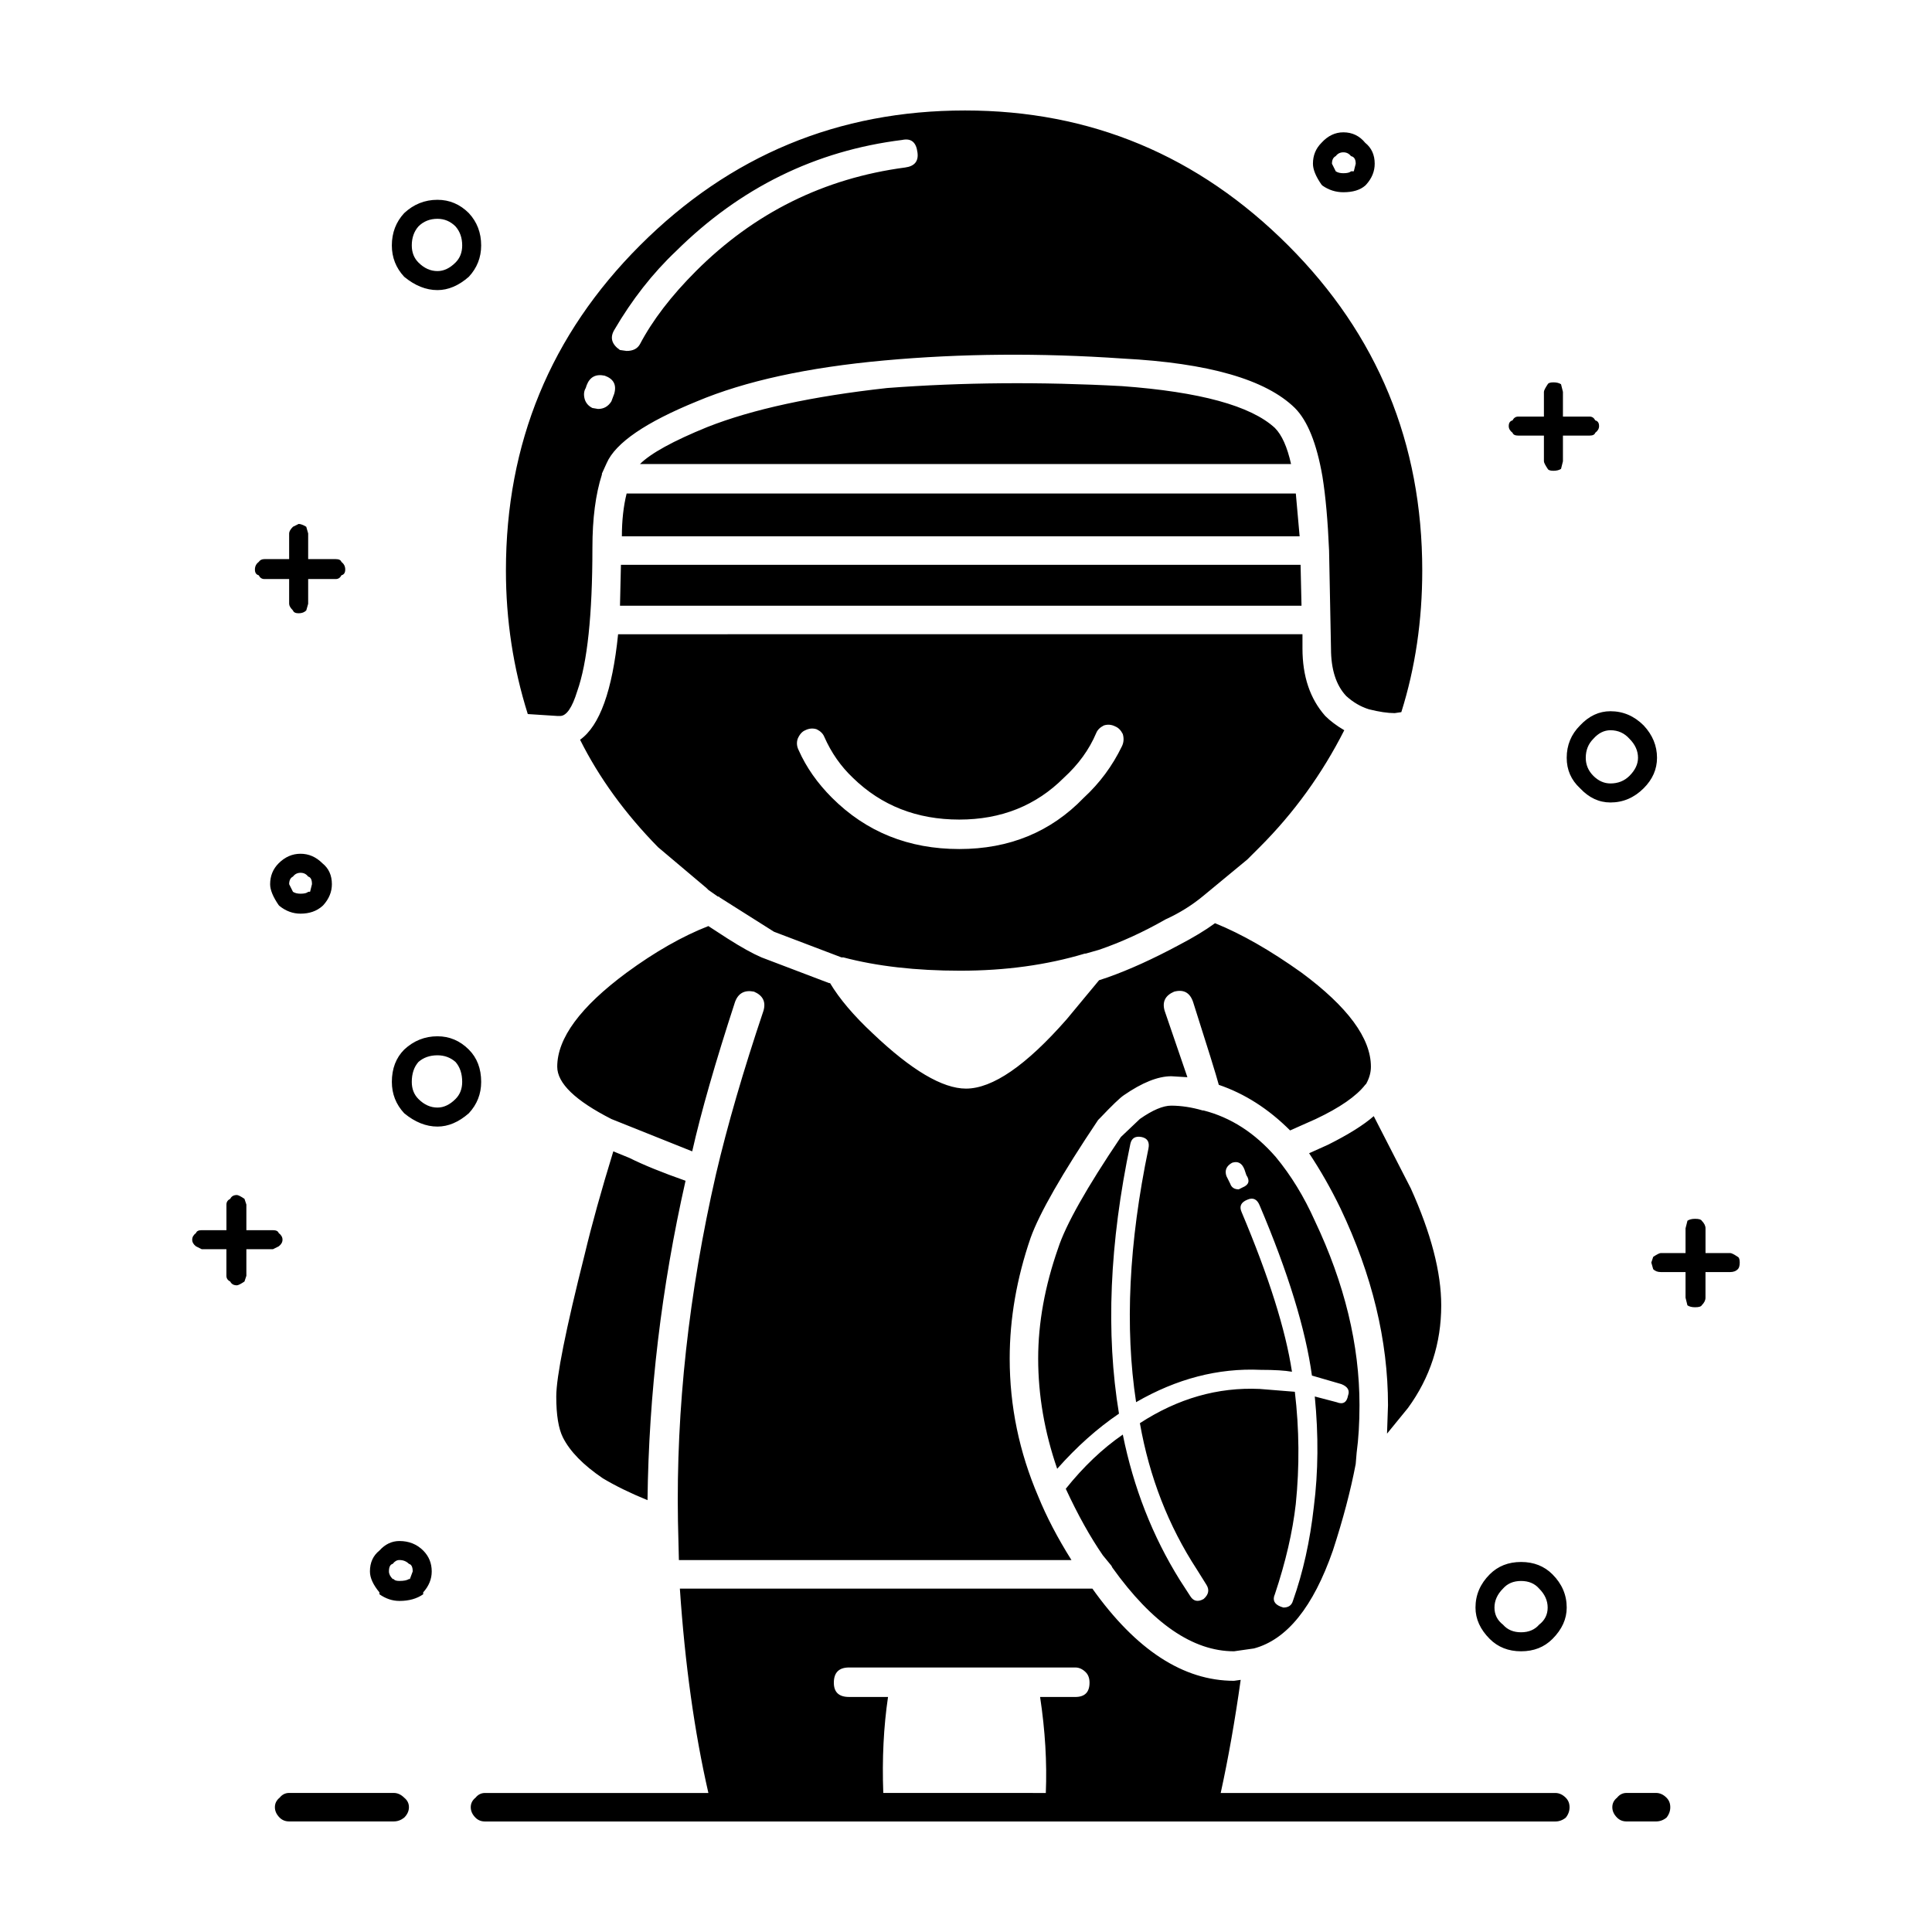 <?xml version="1.0" encoding="UTF-8"?>
<!-- Uploaded to: ICON Repo, www.svgrepo.com, Generator: ICON Repo Mixer Tools -->
<svg fill="#000000" width="800px" height="800px" version="1.1" viewBox="144 144 512 512" xmlns="http://www.w3.org/2000/svg">
 <path d="m503.28 187.39c0-1.176-0.418-1.844-1.258-2.016-0.512-0.668-1.176-1.008-2.019-1.008-0.836 0-1.512 0.332-2.012 1.004-0.676 0.336-1.008 1.008-1.008 2.016l1.008 2.016c0.504 0.332 1.176 0.504 2.012 0.504 1.008 0 1.684-0.168 2.016-0.504h0.75zm2.769 5.539-0.254 0.254c-1.344 1.176-3.273 1.762-5.793 1.762-2.012 0-3.863-0.586-5.543-1.762l-0.25-0.254c-1.516-2.18-2.266-4.031-2.266-5.543 0-2.188 0.75-4.031 2.266-5.543 1.676-1.848 3.613-2.777 5.789-2.777 2.352 0 4.289 0.926 5.793 2.777 1.676 1.344 2.519 3.188 2.519 5.543 0.004 2.019-0.75 3.863-2.262 5.543zm40.305 61.469h6.801v-6.551c0-0.332 0.336-1.008 1.008-2.016 0.168-0.332 0.676-0.504 1.512-0.504 0.84 0 1.516 0.168 2.016 0.504l0.504 2.016v6.551h7.055c0.676 0 1.176 0.336 1.512 1.008 0.676 0.168 1.008 0.676 1.008 1.512 0 0.676-0.332 1.258-1.008 1.77-0.168 0.504-0.672 0.75-1.512 0.75h-7.055v6.805l-0.504 2.012c-0.504 0.336-1.176 0.508-2.016 0.508-0.836 0-1.344-0.168-1.512-0.508-0.672-1.008-1.008-1.676-1.008-2.012v-6.805h-6.801c-0.84 0-1.344-0.25-1.512-0.75-0.676-0.508-1.008-1.094-1.008-1.77 0-0.836 0.332-1.344 1.008-1.512 0.332-0.672 0.84-1.008 1.512-1.008zm-89.93 140.05c3.863-2.012 7.051-3.945 9.57-5.789 7.055 2.852 14.695 7.227 22.922 13.098 12.262 9.07 18.391 17.383 18.391 24.938 0 1.512-0.418 3.023-1.258 4.535l-0.254 0.254c-2.352 3.023-6.715 6.047-13.105 9.07l-6.801 3.023c-5.707-5.707-12.004-9.738-18.895-12.086-0.672-2.519-2.938-9.824-6.801-21.922-0.84-2.519-2.519-3.441-5.039-2.769-2.352 1.008-3.195 2.684-2.519 5.039l6.039 17.633-4.266-0.258c-3.527 0-7.723 1.676-12.594 5.039-1.008 0.676-3.102 2.684-6.297 6.047l-0.504 0.504c-9.574 14.277-15.539 24.688-17.891 31.234-3.688 10.746-5.543 21.41-5.543 31.992 0 12.594 2.519 24.773 7.559 36.527 2.188 5.375 5.125 11.004 8.816 16.883h-104.04l-0.25-10.328c-0.504-29.727 2.856-60.371 10.078-91.945 3.027-12.934 7.227-27.379 12.594-43.332 0.676-2.352-0.168-4.031-2.519-5.039-2.519-0.504-4.195 0.422-5.039 2.769-5.203 15.957-8.984 29.141-11.336 39.555l-21.41-8.566c-9.566-4.871-14.359-9.488-14.359-13.855 0-7.559 6.133-15.871 18.383-24.938 7.559-5.543 14.781-9.652 21.668-12.344l5.039 3.273c3.691 2.352 6.715 4.031 9.07 5.039l17.887 6.801h0.25c2.519 4.203 6.297 8.652 11.336 13.352 10.242 9.742 18.477 14.609 24.688 14.609 7.047 0 15.957-6.133 26.703-18.391l8.566-10.328 2.266-0.754c5.707-2.016 12.004-4.875 18.891-8.57zm-16.879-57.941c-1.008-0.504-2.012-0.586-3.023-0.25-1.008 0.508-1.676 1.176-2.016 2.016-1.844 4.363-4.699 8.309-8.566 11.84-7.387 7.391-16.625 11.082-27.711 11.082-11.246 0-20.656-3.691-28.215-11.082-3.188-3.023-5.707-6.629-7.559-10.828-0.332-0.84-1.008-1.516-2.016-2.016-1.004-0.332-2.012-0.25-3.023 0.25-0.84 0.336-1.512 1.094-2.016 2.266-0.332 1.008-0.25 2.016 0.258 3.023 2.012 4.535 4.953 8.73 8.816 12.594 9.07 9.074 20.32 13.602 33.75 13.602 13.27 0 24.27-4.527 33.004-13.602 4.195-3.863 7.559-8.395 10.078-13.598 0.504-1.008 0.586-2.102 0.25-3.273-0.504-1.008-1.168-1.68-2.012-2.023zm49.625-24.43v3.777c0 7.391 2.012 13.352 6.039 17.887 1.352 1.344 3.027 2.606 5.039 3.777-5.875 11.586-13.348 21.922-22.414 30.984l-3.273 3.269-11.586 9.574c-3.027 2.519-6.383 4.621-10.078 6.297-5.879 3.359-11.754 6.047-17.633 8.062l-3.527 1.008h-0.25c-10.078 3.027-21.078 4.535-33 4.535-11.758 0-22.086-1.176-30.984-3.527h-0.504l-17.891-6.801-14.359-9.074-0.246-0.242h-0.25l-2.523-1.762-0.508-0.508-12.84-10.828c-8.73-8.902-15.617-18.391-20.656-28.465 5.203-3.691 8.559-13.012 10.078-27.961zm-0.504-18.391 0.25 10.832h-180.61l0.25-10.832zm5.793-23.426c-1.512-8.73-3.945-14.781-7.305-18.141-7.723-7.559-22.922-11.922-45.594-13.098-21.828-1.512-42.91-1.344-63.227 0.504-20.32 1.848-36.863 5.461-49.629 10.832-13.602 5.543-21.578 11.004-23.93 16.375l-1.258 2.769v0.25c-1.676 5.211-2.519 11.672-2.519 19.402 0 17.801-1.344 30.48-4.031 38.039-1.344 4.367-2.852 6.551-4.535 6.551l-0.754-0.004-7.809-0.504c-3.863-12.262-5.793-24.938-5.793-38.039 0-33.754 11.84-62.473 35.52-86.156 23.844-23.844 52.559-35.762 86.148-35.762 33.25 0 61.801 11.922 85.648 35.77 23.672 23.68 35.52 52.395 35.52 86.152 0 13.266-1.848 25.773-5.547 37.527l-1.758 0.258c-1.844 0-4.109-0.336-6.801-1.008-2.188-0.676-4.203-1.848-6.047-3.527-2.684-2.852-4.031-7.055-4.031-12.594l-0.508-25.945c-0.336-7.898-0.918-14.445-1.762-19.652zm-12.594-12.844c1.844 1.844 3.269 5.039 4.281 9.566h-172.55c2.856-2.852 8.816-6.133 17.887-9.824 11.926-4.699 27.801-8.141 47.609-10.328 19.984-1.512 40.727-1.676 62.227-0.504 20.652 1.516 34.168 5.207 40.551 11.09zm97.734 78.844c2.352 2.519 3.527 5.375 3.527 8.566 0 3.023-1.176 5.715-3.527 8.062-2.519 2.519-5.457 3.777-8.816 3.777-3.023 0-5.707-1.258-8.062-3.777-2.352-2.18-3.527-4.867-3.527-8.062 0-3.359 1.176-6.211 3.527-8.566 2.352-2.519 5.039-3.777 8.062-3.777 3.359 0 6.297 1.258 8.816 3.777zm-1.508 8.566c0-1.844-0.75-3.527-2.266-5.039-1.344-1.512-3.023-2.266-5.039-2.266-1.676 0-3.188 0.754-4.527 2.266-1.344 1.344-2.016 3.023-2.016 5.039 0 1.848 0.676 3.445 2.016 4.785 1.34 1.34 2.852 2.012 4.527 2.012 2.016 0 3.691-0.672 5.039-2.012 1.512-1.512 2.266-3.109 2.266-4.785zm-90.684-70.035 1.008 11.336h-179.61c0-4.195 0.422-7.977 1.258-11.336zm117.64 203.8c0 0.84-0.168 1.426-0.508 1.77-0.504 0.504-1.176 0.75-2.012 0.75h-6.555v6.805c0 0.672-0.332 1.344-1.004 2.012-0.168 0.336-0.754 0.508-1.77 0.508-0.836 0-1.512-0.168-2.012-0.508l-0.5-2.016v-6.801h-6.551c-0.84 0-1.512-0.25-2.016-0.75l-0.504-1.77 0.504-1.512c1.008-0.672 1.684-1.008 2.016-1.008h6.551v-6.551l0.508-2.016c0.504-0.332 1.176-0.504 2.012-0.504 1.008 0 1.598 0.168 1.77 0.504 0.672 0.676 1.004 1.352 1.004 2.016v6.551h6.547c0.332 0 1.004 0.336 2.012 1.008 0.34 0.164 0.508 0.668 0.508 1.512zm-134.02 110.84 1.77-0.25c-1.516 10.746-3.273 20.742-5.297 29.977h88.672c1.008 0 1.93 0.418 2.769 1.258 0.676 0.672 1.008 1.512 1.008 2.519 0 1.008-0.332 1.93-1.008 2.769-0.84 0.672-1.762 1.008-2.769 1.008h-283.64c-1.008 0-1.848-0.336-2.519-1.008-0.84-0.84-1.258-1.762-1.258-2.769 0-1.008 0.418-1.848 1.258-2.519 0.672-0.84 1.512-1.258 2.519-1.258h59.199c-3.691-16.121-6.211-34.172-7.559-54.16h109.32c11.594 16.289 24.109 24.434 37.539 24.434zm-38.289 0.504c0-1.176-0.332-2.102-1.008-2.777-0.84-0.836-1.762-1.258-2.769-1.258h-59.953c-2.684 0-4.031 1.352-4.031 4.035 0 2.519 1.344 3.777 4.031 3.777h10.328c-1.168 7.891-1.594 16.375-1.258 25.441l43.074 0.004c0.332-8.066-0.168-16.539-1.516-25.441h9.324c2.519 0 3.777-1.262 3.777-3.781zm36.273-134.27 1.004 2.016c0.336 1.004 1.094 1.512 2.266 1.512l1.008-0.508c1.676-0.672 2.016-1.762 1.008-3.269l-0.508-1.512c-0.66-1.684-1.754-2.266-3.266-1.762-1.512 0.84-2.016 2.012-1.512 3.523zm-6.297-17.379h0.25c7.227 1.848 13.602 5.965 19.145 12.344 4.031 4.871 7.473 10.496 10.328 16.879 7.894 16.629 11.844 32.914 11.844 48.871 0 4.707-0.258 8.902-0.754 12.594l-0.254 3.019c-1.344 7.047-3.359 14.691-6.047 22.922-5.203 14.949-12.176 23.594-20.906 25.941l-5.289 0.754c-10.914 0-21.664-7.391-32.238-22.168l-0.258-0.504-2.269-2.762c-3.359-4.871-6.637-10.75-9.824-17.633 4.707-5.879 9.742-10.664 15.113-14.363 2.852 14.113 7.891 26.957 15.113 38.543l2.769 4.281c0.84 1.352 2.016 1.598 3.527 0.754 1.344-1.176 1.594-2.434 0.75-3.777l-2.519-4.031c-7.559-11.586-12.594-24.52-15.113-38.793 10.078-6.551 20.66-9.574 31.746-9.07l9.32 0.75c1.176 9.91 1.258 19.82 0.25 29.727-0.836 7.391-2.684 15.367-5.543 23.93-0.676 1.512-0.168 2.606 1.512 3.273l0.754 0.25c1.344 0 2.18-0.59 2.519-1.77 2.684-7.559 4.527-15.863 5.543-24.934 1.176-9.238 1.258-18.984 0.25-29.227l5.793 1.516c1.676 0.672 2.684 0.086 3.023-1.77 0.508-1.344-0.086-2.352-1.762-3.023l-7.809-2.266c-1.684-12.262-6.297-27.293-13.855-45.09-0.676-1.676-1.77-2.18-3.273-1.512-1.676 0.676-2.188 1.762-1.512 3.273 7.227 17.125 11.668 31.23 13.348 42.316-1.844-0.332-4.613-0.504-8.309-0.504-11.25-0.508-22.254 2.352-33 8.566-3.019-19.789-1.93-42.215 3.277-67.234 0.336-1.676-0.25-2.684-1.762-3.023-1.676-0.332-2.684 0.25-3.027 1.762-5.543 26.363-6.551 50.215-3.023 71.539-5.707 3.863-11.168 8.73-16.375 14.609-3.359-9.742-5.039-19.48-5.039-29.227 0-9.402 1.762-19.145 5.289-29.223 2.016-6.211 7.559-16.035 16.625-29.473l5.039-4.785c3.359-2.352 6.133-3.527 8.312-3.527 2.691 0.012 5.465 0.438 8.32 1.273zm45.344 1.504 9.82 19.148c5.379 11.922 8.062 22.25 8.062 30.988 0 10.078-2.938 19.145-8.816 27.207l-5.547 6.801 0.258-7.559c0-17.125-4.203-34.512-12.594-52.145-2.519-5.203-5.297-10.078-8.312-14.609l5.039-2.266c5.367-2.691 9.402-5.211 12.09-7.566zm51.137 130.24c0 3.023-1.258 5.789-3.777 8.309-2.18 2.188-4.953 3.273-8.309 3.273-3.359 0-6.133-1.094-8.312-3.273-2.519-2.519-3.777-5.289-3.777-8.309 0-3.359 1.258-6.297 3.777-8.816 2.188-2.188 4.953-3.273 8.312-3.273 3.356 0 6.133 1.094 8.309 3.273 2.516 2.519 3.777 5.453 3.777 8.816zm-16.879-5.039c-1.512 1.512-2.266 3.188-2.266 5.039 0 1.844 0.754 3.359 2.266 4.527 1.176 1.352 2.769 2.016 4.785 2.016 2.012 0 3.613-0.672 4.781-2.016 1.516-1.168 2.266-2.684 2.266-4.527 0-1.848-0.75-3.527-2.266-5.039-1.168-1.344-2.769-2.016-4.781-2.016-2.016 0-3.609 0.672-4.785 2.016zm-236.29-314.63 0.754-2.016c0.672-2.348-0.168-3.945-2.519-4.781-2.352-0.508-3.945 0.332-4.785 2.519l-0.25 0.75c-0.508 0.84-0.59 1.848-0.25 3.027 0.332 1.004 1.004 1.762 2.012 2.262l1.512 0.258c1.512-0.004 2.691-0.68 3.527-2.019zm77.836-61.969c2.519-0.332 3.613-1.676 3.273-4.031-0.336-2.684-1.684-3.777-4.035-3.273-23.004 2.852-42.988 12.68-59.949 29.473-6.211 5.879-11.668 12.852-16.375 20.906-1.176 2.016-0.676 3.777 1.512 5.289l1.762 0.25c1.684 0 2.856-0.586 3.527-1.762 3.359-6.383 8.312-12.848 14.863-19.398 15.453-15.449 33.926-24.602 55.422-27.453zm191.2 438.31c-1.008 0-1.848-0.336-2.519-1.008-0.844-0.84-1.262-1.762-1.262-2.769 0-1.008 0.418-1.848 1.258-2.519 0.672-0.84 1.512-1.258 2.519-1.258h7.809c1.008 0 1.934 0.418 2.769 1.258 0.676 0.672 1.008 1.512 1.008 2.519 0 1.008-0.332 1.93-1.008 2.769-0.832 0.672-1.758 1.008-2.766 1.008zm-315.13-429.75c3.188 0 5.961 1.176 8.309 3.523 2.188 2.352 3.273 5.211 3.273 8.566 0 3.195-1.094 5.965-3.273 8.312-2.684 2.352-5.457 3.527-8.309 3.527-3.027 0-5.965-1.176-8.816-3.527-2.188-2.352-3.273-5.125-3.273-8.312 0-3.356 1.094-6.211 3.273-8.566 2.516-2.348 5.453-3.523 8.816-3.523zm-6.805 12.09c0 1.848 0.59 3.359 1.77 4.535 1.512 1.512 3.188 2.266 5.039 2.266 1.676 0 3.269-0.754 4.781-2.266 1.176-1.176 1.77-2.684 1.77-4.535 0-2.012-0.59-3.691-1.77-5.039-1.348-1.344-2.941-2.016-4.785-2.016-2.016 0-3.691 0.672-5.039 2.012-1.176 1.344-1.766 3.027-1.766 5.043zm-27.461 76.328v6.801h7.305c0.84 0 1.344 0.25 1.512 0.754 0.676 0.504 1.008 1.176 1.008 2.012 0 0.84-0.332 1.352-1.008 1.516-0.332 0.672-0.836 1.004-1.512 1.004h-7.305v6.555l-0.504 1.762c-0.504 0.504-1.176 0.754-2.016 0.754-0.836 0-1.344-0.258-1.512-0.754-0.672-0.672-1.008-1.258-1.008-1.762v-6.555h-6.551c-0.672 0-1.176-0.332-1.512-1.004-0.672-0.168-1.008-0.676-1.008-1.516 0-0.836 0.336-1.512 1.008-2.012 0.332-0.508 0.84-0.754 1.512-0.754h6.551v-6.801c0-0.508 0.336-1.094 1.008-1.77l1.512-0.75c0.508 0 1.176 0.25 2.016 0.75zm-10.078 92.953c0-2.188 0.754-4.035 2.266-5.547 1.684-1.676 3.613-2.519 5.793-2.519s4.109 0.84 5.789 2.519c1.684 1.344 2.519 3.195 2.519 5.547 0 2.012-0.75 3.863-2.262 5.543l-0.258 0.25c-1.512 1.344-3.441 2.016-5.789 2.016-2.016 0-3.863-0.676-5.547-2.016l-0.25-0.25c-1.5-2.188-2.262-4.031-2.262-5.543zm8.066-3.023c-0.84 0-1.512 0.336-2.016 1.008-0.672 0.332-1.008 1.008-1.008 2.016l1.008 2.012c0.504 0.34 1.176 0.508 2.016 0.508 1.008 0 1.676-0.168 2.012-0.508l0.508-0.004 0.504-2.012c0-1.176-0.332-1.848-1.008-2.016-0.504-0.668-1.172-1.004-2.016-1.004zm87.16 75.57c3.691 1.848 8.652 3.863 14.863 6.047-6.383 28.215-9.742 56.426-10.078 84.641-4.535-1.844-8.484-3.777-11.844-5.789-5.203-3.527-8.727-7.141-10.578-10.832-1.176-2.352-1.762-5.965-1.762-10.832 0-5.203 2.519-17.801 7.559-37.785 1.844-7.723 4.363-16.793 7.559-27.199zm-39.297-20.152c0 3.195-1.094 5.965-3.273 8.312-2.684 2.352-5.457 3.527-8.309 3.527-3.027 0-5.965-1.176-8.816-3.527-2.188-2.352-3.273-5.125-3.273-8.312 0-3.527 1.094-6.383 3.273-8.566 2.519-2.348 5.457-3.523 8.816-3.523 3.188 0 5.961 1.176 8.309 3.523 2.18 2.184 3.273 5.035 3.273 8.566zm-18.391 0c0 1.848 0.59 3.359 1.77 4.535 1.512 1.512 3.188 2.266 5.039 2.266 1.676 0 3.269-0.754 4.781-2.266 1.176-1.176 1.77-2.684 1.77-4.535 0-2.18-0.59-3.945-1.77-5.289-1.344-1.176-2.938-1.762-4.781-1.762-2.016 0-3.691 0.586-5.039 1.762-1.18 1.34-1.77 3.109-1.77 5.289zm-46.355 29.977c0.336 0 1.008 0.332 2.016 1.008l0.504 1.512v6.801h7.055c0.84 0 1.344 0.258 1.512 0.754 0.676 0.504 1.008 1.094 1.008 1.762 0 0.676-0.332 1.258-1.008 1.77l-1.512 0.75h-7.055v7.055l-0.504 1.512c-1.008 0.676-1.676 1.008-2.016 1.008-0.836 0-1.426-0.332-1.762-1.008-0.672-0.332-1.008-0.84-1.008-1.512v-7.055l-6.543 0.004-1.512-0.758c-0.676-0.508-1.008-1.094-1.008-1.77 0-0.672 0.332-1.258 1.008-1.762 0.168-0.504 0.672-0.754 1.512-0.754h6.551v-6.801c0-0.672 0.336-1.176 1.008-1.512 0.328-0.672 0.918-1.004 1.754-1.004zm49.379 94.215c1.512 1.512 2.262 3.359 2.262 5.543 0 2.016-0.75 3.863-2.262 5.547v0.504c-1.684 1.176-3.777 1.762-6.297 1.762-1.848 0-3.613-0.586-5.297-1.762v-0.504c-1.676-2.016-2.519-3.871-2.519-5.547 0-2.352 0.84-4.195 2.519-5.543 1.516-1.676 3.273-2.519 5.297-2.519 2.519 0 4.613 0.84 6.297 2.519zm-3.777 7.555h0.25l0.75-2.016c0-1.176-0.332-1.844-1.004-2.012-0.676-0.676-1.516-1.008-2.519-1.008-0.676 0-1.258 0.332-1.77 1.008-0.672 0.168-1.008 0.836-1.008 2.012 0 0.676 0.336 1.344 1.008 2.016h0.25c0.172 0.332 0.676 0.504 1.516 0.504 1.188 0 2.023-0.172 2.527-0.504zm-34.266 63.23c-0.836-0.84-1.258-1.762-1.258-2.769s0.422-1.848 1.258-2.519c0.676-0.84 1.516-1.258 2.519-1.258h27.711c1.008 0 1.934 0.418 2.777 1.258 0.836 0.672 1.258 1.512 1.258 2.519s-0.422 1.93-1.258 2.769c-0.844 0.668-1.766 1.004-2.777 1.004h-27.711c-1.004 0-1.844-0.336-2.519-1.004z" fill-rule="evenodd"/>
</svg>